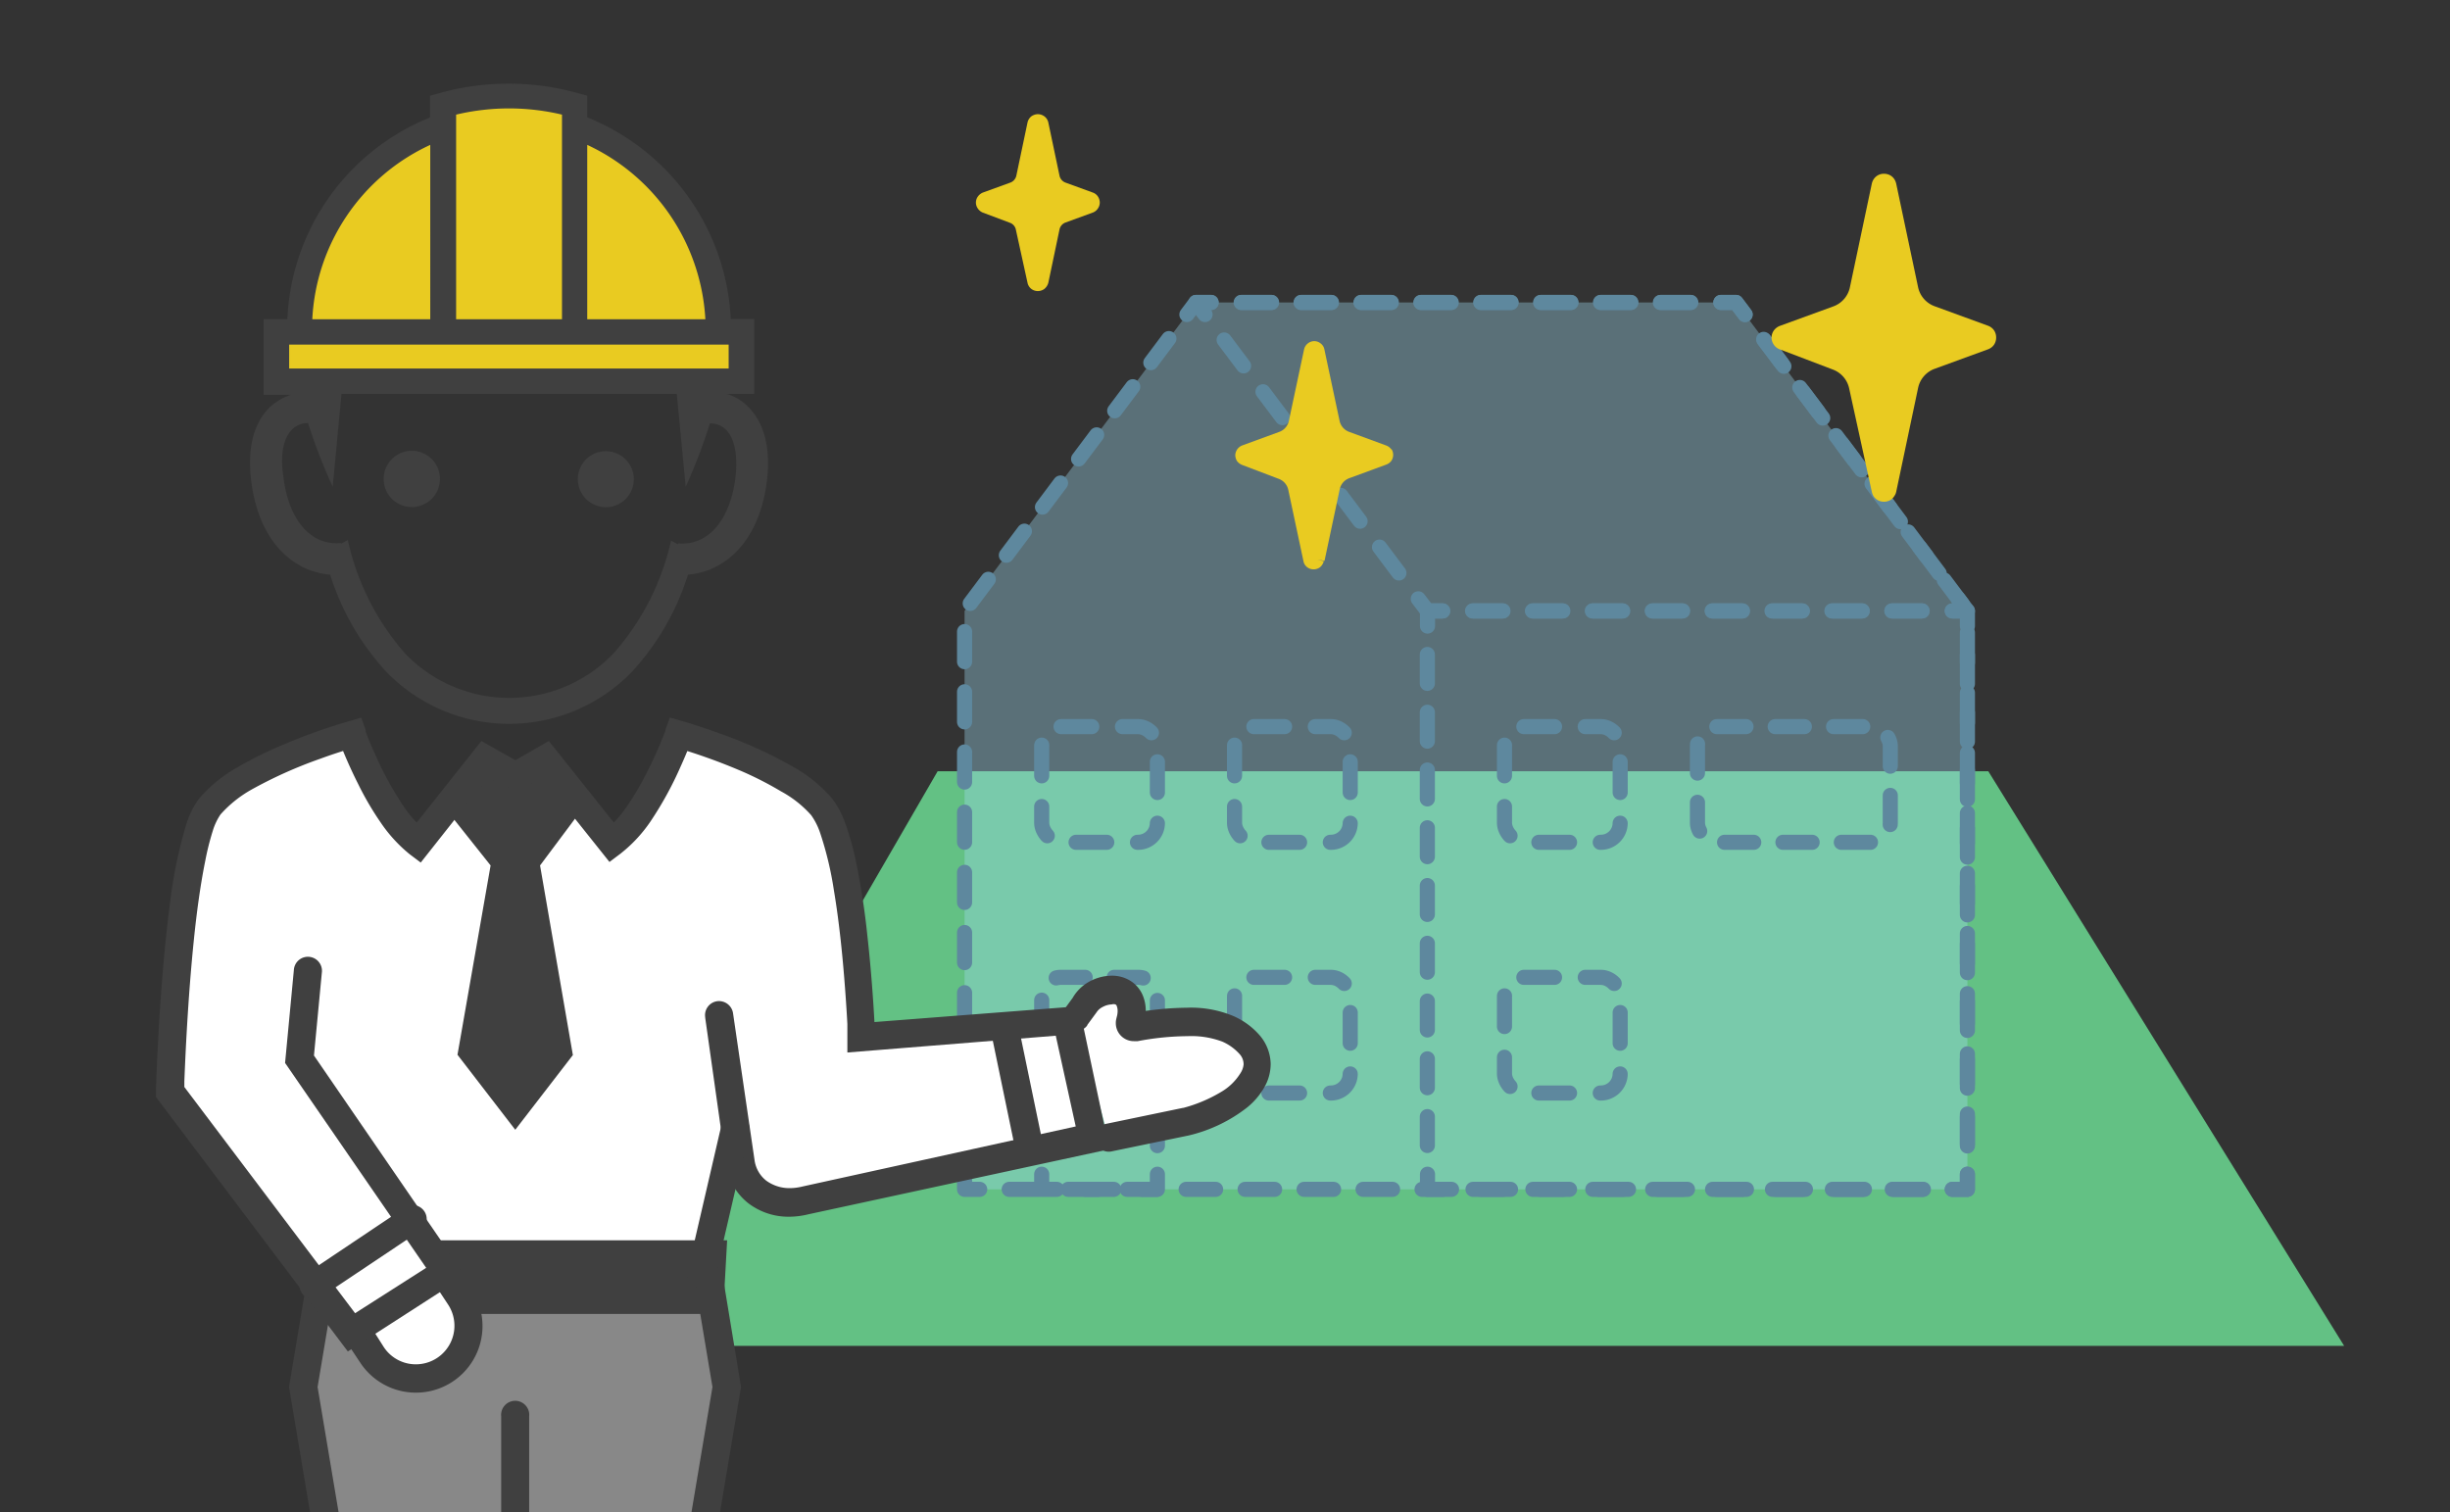 <svg id="レイヤー_1" data-name="レイヤー 1" xmlns="http://www.w3.org/2000/svg" viewBox="0 0 162 100"><rect x="0" y="0" width="162" height="100" fill="#333333" stroke="none"/><defs><style>.cls-1{fill:#63c184;}.cls-2{fill:#9ed9ef;opacity:0.37;}.cls-10,.cls-11,.cls-12,.cls-13,.cls-14,.cls-3,.cls-4,.cls-5,.cls-6,.cls-7,.cls-8,.cls-9{fill:none;stroke:#5e889e;stroke-linecap:round;stroke-linejoin:round;}.cls-4{stroke-dasharray:1.98 1.98;}.cls-5{stroke-dasharray:1.99 1.99;}.cls-6{stroke-dasharray:1.95 1.95;}.cls-7{stroke-dasharray:1.99 1.99;}.cls-8{stroke-dasharray:1.91 1.91;}.cls-9{stroke-dasharray:2.14 2.14;}.cls-10{stroke-dasharray:2.14 2.14;}.cls-11{stroke-dasharray:1.88 1.88;}.cls-12{stroke-dasharray:1.92 1.92;}.cls-13{stroke-dasharray:2.03 2.03;}.cls-14{stroke-dasharray:1.93 1.93;}.cls-15{fill:#e9cb21;}.cls-16{fill:#fff;}.cls-17{fill:#404040;}.cls-18{fill:#888;}</style></defs><polygon class="cls-1" points="155 89 40 89 62 51 131.47 51 155 89"/><polygon class="cls-2" points="124.99 33.6 117.34 23.4 114.79 20 79.08 20 63.78 40.4 63.78 78.65 68.88 78.65 76.53 78.65 94.39 78.65 130.09 78.65 130.09 40.4 124.99 33.6"/><g id="_027---Housing-" data-name="027---Housing-"><g id="Shape"><polyline class="cls-3" points="115.39 20.8 114.79 20 113.79 20"/><line class="cls-4" x1="111.8" y1="20" x2="81.07" y2="20"/><polyline class="cls-3" points="80.08 20 79.08 20 78.48 20.8"/><polyline class="cls-5" points="77.29 22.39 63.78 40.4 63.78 76.66"/><polyline class="cls-3" points="63.78 77.65 63.78 78.65 64.78 78.65"/><polyline class="cls-6" points="66.73 78.65 94.39 78.65 128.11 78.65"/><polyline class="cls-3" points="129.09 78.65 130.09 78.65 130.09 77.65"/><polyline class="cls-7" points="130.09 75.66 130.09 40.4 124.99 33.6 117.34 23.4 115.98 21.6"/></g><g id="Rectangle-path"><polyline class="cls-3" points="94.39 41.4 94.39 40.4 95.39 40.4"/><line class="cls-4" x1="97.37" y1="40.4" x2="128.1" y2="40.4"/><polyline class="cls-3" points="129.09 40.4 130.09 40.4 130.09 41.4"/><line class="cls-8" x1="130.09" y1="43.31" x2="130.09" y2="76.7"/><polyline class="cls-3" points="130.09 77.65 130.09 78.65 129.09 78.65"/><line class="cls-4" x1="127.1" y1="78.65" x2="96.38" y2="78.65"/><polyline class="cls-3" points="95.39 78.65 94.39 78.65 94.39 77.65"/><line class="cls-8" x1="94.38" y1="75.75" x2="94.38" y2="42.36"/></g><g id="Shape-2" data-name="Shape"><polyline class="cls-3" points="129.49 39.6 130.09 40.4 129.09 40.4"/><line class="cls-4" x1="127.1" y1="40.4" x2="96.38" y2="40.4"/><polyline class="cls-3" points="95.39 40.4 94.39 40.4 93.78 39.6"/><line class="cls-9" x1="92.5" y1="37.89" x2="80.32" y2="21.65"/><polyline class="cls-3" points="79.68 20.8 79.08 20 80.08 20"/><line class="cls-4" x1="82.07" y1="20" x2="112.79" y2="20"/><polyline class="cls-3" points="113.79 20 114.79 20 115.39 20.8"/><polyline class="cls-10" points="116.67 22.51 117.34 23.4 124.99 33.6 128.85 38.75"/></g><g id="Shape-3" data-name="Shape"><polyline class="cls-3" points="76.53 77.65 76.53 78.65 75.53 78.65"/><line class="cls-11" x1="73.65" y1="78.65" x2="70.82" y2="78.65"/><polyline class="cls-3" points="69.88 78.65 68.88 78.65 68.88 77.65"/><path class="cls-12" d="M68.88,75.74V65.9a1.27,1.27,0,0,1,1.28-1.27h5.1a1.27,1.27,0,0,1,1.27,1.27V76.69"/></g><g id="Rectangle-path-2" data-name="Rectangle-path"><rect class="cls-13" x="68.88" y="48.05" width="7.65" height="7.65" rx="1.28"/></g><g id="Rectangle-path-3" data-name="Rectangle-path"><rect class="cls-13" x="81.63" y="48.05" width="7.65" height="7.65" rx="1.28"/></g><g id="Rectangle-path-4" data-name="Rectangle-path"><rect class="cls-13" x="81.63" y="64.63" width="7.65" height="7.65" rx="1.28"/></g><g id="Rectangle-path-5" data-name="Rectangle-path"><rect class="cls-13" x="99.48" y="48.05" width="7.65" height="7.65" rx="1.28"/></g><g id="Rectangle-path-6" data-name="Rectangle-path"><rect class="cls-13" x="99.48" y="64.63" width="7.65" height="7.65" rx="1.28"/></g><g id="Rectangle-path-7" data-name="Rectangle-path"><rect class="cls-14" x="112.24" y="48.05" width="12.75" height="7.65" rx="1.28"/></g></g><path class="cls-15" d="M131.86,21.86a.82.82,0,0,0-.41-.32l-3.53-1.29A1.72,1.72,0,0,1,126.83,19l-1.45-6.86a.9.9,0,0,0-.11-.27.78.78,0,0,0-.31-.29.88.88,0,0,0-.38-.09.8.8,0,0,0-.7.38.9.9,0,0,0-.11.27L122.32,19a1.72,1.72,0,0,1-1.09,1.26l-3.54,1.29a.88.88,0,0,0-.41.32.81.81,0,0,0,0,.91.8.8,0,0,0,.4.32l3.52,1.34a1.72,1.72,0,0,1,1.07,1.24l1.5,6.85a1,1,0,0,0,.11.28.83.83,0,0,0,.31.28.86.86,0,0,0,.88-.07.82.82,0,0,0,.19-.22.72.72,0,0,0,.12-.27h0l1.45-6.88a1.72,1.72,0,0,1,1.09-1.26l3.53-1.29a.82.82,0,0,0,.41-.32.84.84,0,0,0,.13-.46A.84.84,0,0,0,131.86,21.86Z"/><path class="cls-15" d="M92,29.72a.74.74,0,0,0-.34-.26l-2.42-.89a1,1,0,0,1-.67-.77l-1-4.7a.64.64,0,0,0-.26-.4.64.64,0,0,0-.41-.14.66.66,0,0,0-.41.14.69.69,0,0,0-.26.4l-1,4.7a1,1,0,0,1-.67.77l-2.43.89a.72.72,0,0,0-.45.64.76.76,0,0,0,.11.38.77.77,0,0,0,.33.26l2.42.92a1,1,0,0,1,.65.76l1,4.7a.64.64,0,0,0,.26.4.69.69,0,0,0,.41.13.71.71,0,0,0,.41-.13.75.75,0,0,0,.26-.41L87.12,37l.46.09,1-4.71a1,1,0,0,1,.67-.77l2.42-.89h0a.74.74,0,0,0,.34-.26.71.71,0,0,0,0-.76Zm-5.33,7.2Z"/><polygon class="cls-15" points="67.94 8.11 67.94 8.11 67.94 8.11 67.94 8.11"/><path class="cls-15" d="M72.6,13a.68.68,0,0,0-.35-.27l-1.81-.66a.63.63,0,0,1-.38-.44l-.74-3.52a.69.69,0,0,0-.27-.42.75.75,0,0,0-.42-.14.78.78,0,0,0-.43.14.72.72,0,0,0-.26.42l-.74,3.52a.63.63,0,0,1-.38.44L65,12.73a.76.76,0,0,0-.35.28.69.69,0,0,0-.12.39.68.68,0,0,0,.12.38.73.73,0,0,0,.34.28l1.81.68a.61.61,0,0,1,.37.44l.77,3.51a.69.69,0,0,0,.26.42.72.72,0,0,0,.85,0,.79.79,0,0,0,.27-.42h0l.74-3.53a.63.63,0,0,1,.38-.44l1.81-.66a.7.7,0,0,0,.35-.28.69.69,0,0,0,.12-.39A.74.74,0,0,0,72.6,13Zm-4.34,5.46Z"/><path class="cls-16" d="M71.13,67.26l.6-.83a2.07,2.07,0,0,1,2.51-.82,1.62,1.62,0,0,1,.51,2,.28.28,0,0,0,.31.36c1.23-.23,4.42-.71,6.15.1,3.51,1.64,2.11,4.86-2.75,6.16l-5.15,1.07"/><path class="cls-17" d="M71.88,67.8l.63-.86,0,0a1,1,0,0,1,.4-.35,1.38,1.38,0,0,1,.61-.17.37.37,0,0,1,.23,0h0a.15.15,0,0,1,.09.1.88.88,0,0,1,.06.33,1.39,1.39,0,0,1-.07.44l.89.27-.88-.28a1.15,1.15,0,0,0-.06.37A1.19,1.19,0,0,0,75,68.85h.23a18.12,18.12,0,0,1,3.29-.33,5.83,5.83,0,0,1,2.3.36,3.31,3.31,0,0,1,1.14.82,1,1,0,0,1,.27.69A1.3,1.3,0,0,1,82,71a3.66,3.66,0,0,1-1.26,1.21,9.66,9.66,0,0,1-2.56,1.07l.24.89-.19-.91-5.15,1.07a.93.93,0,0,0,.37,1.82l5.18-1.07h0a10,10,0,0,0,3.84-1.85,4.74,4.74,0,0,0,1.12-1.31,3.12,3.12,0,0,0,.43-1.55,3,3,0,0,0-.68-1.85,4.87,4.87,0,0,0-1.81-1.34,7.26,7.26,0,0,0-3.08-.54,20.4,20.4,0,0,0-3.63.37l.17.91L74.92,67l.08.55V67h-.08l.08.55v.11l.49-.46A.71.71,0,0,0,75,67v.67l.49-.46-.47.45h.65a.67.67,0,0,0-.18-.45l-.47.45h0l.61.2a.64.64,0,0,0,0-.2H75l.61.2v0a3.19,3.19,0,0,0,.15-1,2.6,2.6,0,0,0-.23-1.11,2.07,2.07,0,0,0-.87-.94h0a2.3,2.3,0,0,0-1.14-.29,3.15,3.15,0,0,0-1.49.39A2.88,2.88,0,0,0,70.92,66l.81.45L71,65.89l-.6.82a.94.94,0,0,0,.2,1.3.93.93,0,0,0,1.3-.21Z"/><path class="cls-15" d="M48.92,25.38V22.17H47.56s.34-9.56-8.75-13.41h-.67V7.05s-.71-.65-4.49-.65-4.5.65-4.5.65V8.76h-.66c-9.09,3.85-8.76,13.41-8.76,13.41H18.38v3.21Z"/><path class="cls-17" d="M16.6,31.71c.49,4.18,2.85,6.1,5.23,6.29a17,17,0,0,0,3.71,6.42,11.3,11.3,0,0,0,16,.25l.25-.25A17,17,0,0,0,45.49,38c2.38-.19,4.74-2.11,5.23-6.29.37-3.24-.93-4.66-1.74-5.22a3.48,3.48,0,0,0-.91-.44h1.8V21.1H48.32A15.18,15.18,0,0,0,38.83,7.76V6.33l-.62-.17a17,17,0,0,0-9.16,0l-.62.17V7.77A15.09,15.09,0,0,0,19,21.11H17.43v5h1.81a3.19,3.19,0,0,0-.91.44C17.52,27.05,16.22,28.47,16.6,31.71ZM38.83,9.58a13.54,13.54,0,0,1,7.81,11.53H38.83Zm-8.67-2a15.14,15.14,0,0,1,7,0V21.11h-7Zm-1.71,2V21.11h-7.8A13.43,13.43,0,0,1,28.45,9.58ZM19.12,24.37V22.79H48.18v1.58Zm.4,3.86a1.44,1.44,0,0,1,.85-.25A36.71,36.71,0,0,0,22,32.19l.58-6.14H44.75l.59,6.14A36.83,36.83,0,0,0,46.94,28a1.45,1.45,0,0,1,.86.25c.72.49,1,1.67.84,3.24-.33,2.89-1.82,4.63-3.81,4.44V36l-.46-.25a16.75,16.75,0,0,1-3.84,7.5,9.55,9.55,0,0,1-13.71,0A16.75,16.75,0,0,1,23,35.71l-.46.25v-.05c-2,.19-3.48-1.55-3.81-4.44C18.49,29.9,18.8,28.72,19.52,28.23Z"/><path class="cls-17" d="M27.23,33.53a1.86,1.86,0,1,0-1.86-1.86A1.85,1.85,0,0,0,27.23,33.53Z"/><path class="cls-17" d="M40.06,29.84a1.85,1.85,0,1,1-1.85,1.84A1.84,1.84,0,0,1,40.06,29.84Z"/><polyline class="cls-18" points="24.68 119.32 20.05 91.72 21.32 84.15 46.81 84.15 48.08 91.72 43.45 119.32"/><path class="cls-17" d="M25.6,119.17,21,91.72l1.11-6.64H46l1.11,6.64-4.6,27.45a.93.93,0,1,0,1.83.3L49,91.72,47.6,83.23H20.53l-1.42,8.49,4.66,27.75a.93.93,0,1,0,1.83-.3Z"/><path class="cls-17" d="M33.14,93.66v25.66a.93.93,0,1,0,1.85,0V93.66a.93.93,0,1,0-1.85,0"/><path class="cls-16" d="M46.62,84.45l2-9.91.06,3.24a6.5,6.5,0,0,0,6,1.61L72.5,74.54l-1.6-7.3L56.57,69.32s-.09-13.19-2.26-16-9.44-4.82-9.44-4.82-1.91,5.29-4.4,7.19l-4.41-5.57-2,1.14-2-1.14-4.41,5.57c-2.49-1.9-4.4-7.19-4.4-7.19S16,50.6,13.82,53.36s-2.61,18.83-2.61,18.83L23.26,88.12l6.23-4Z"/><path class="cls-16" d="M23.55,88l1,1.58a3.48,3.48,0,0,0,5.81-3.82l-1-1.59"/><path class="cls-17" d="M22.77,88.53l1.05,1.58a4.4,4.4,0,0,0,7.36-4.84l-1.05-1.59a.93.93,0,0,0-1.55,1l1.05,1.59a2.55,2.55,0,0,1-2.13,3.95,2.53,2.53,0,0,1-2.13-1.15l-1-1.58a.93.93,0,1,0-1.56,1Z"/><polygon class="cls-17" points="48.08 82.02 47.81 86.89 30.73 86.89 28.37 82.02 48.08 82.02"/><polyline class="cls-17" points="29.45 53.47 32.44 57.23 30.25 69.75 34.07 74.71 37.88 69.77 35.71 57.23 38.52 53.47 36.06 50.16 34.08 51.3 32.07 50.16 29.45 53.47"/><path class="cls-17" d="M21.35,85.69l6.31-4.22a.93.93,0,1,0-1-1.54l-6.3,4.22a.93.93,0,1,0,1,1.54"/><path class="cls-17" d="M46.63,67.3,48,77a4,4,0,0,0,1.47,2.56,4.37,4.37,0,0,0,2.71.9,5.42,5.42,0,0,0,1.31-.17l-.24-.9.2.91L73.35,76l-2-9.46L56.87,67.66l.07.93.93,0s-.12-3.14-.51-6.64a48.93,48.93,0,0,0-.81-5.21,18.31,18.31,0,0,0-.63-2.21,6.05,6.05,0,0,0-.88-1.7,9.38,9.38,0,0,0-2.65-2.15,29.13,29.13,0,0,0-4.78-2.17c-1.43-.52-2.47-.82-2.48-.82l-.84-.24-.29.82,0,.05a27.89,27.89,0,0,1-1.35,3,17.55,17.55,0,0,1-1.28,2.12A7.27,7.27,0,0,1,39.91,55l.56.74.73-.58L36.29,49l-2.21,1.27L31.83,49l-4.9,6.18.73.58.56-.74a8,8,0,0,1-1.54-1.71,22.09,22.09,0,0,1-1.84-3.35c-.23-.5-.41-.93-.53-1.23s-.1-.27-.13-.35l0-.1v0l-.29-.82-.84.24a37.25,37.25,0,0,0-4,1.41,26.37,26.37,0,0,0-3.26,1.58,9.38,9.38,0,0,0-2.65,2.15,5.88,5.88,0,0,0-.89,1.9,30.47,30.47,0,0,0-1,4.92c-.75,5.61-.94,12.54-.94,12.55v.33L23,89.37l7.76-5-10-14.57.52-5.47a.93.93,0,1,0-1.85-.17l-.58,6.13,9.33,13.55-4.7,3L12,71.63l-.74.56.93,0s0-.24,0-.68c.06-1.55.23-5.46.62-9.27.19-1.9.45-3.78.76-5.3a17.56,17.56,0,0,1,.5-2,4,4,0,0,1,.51-1.08,7.93,7.93,0,0,1,2.13-1.69,29.36,29.36,0,0,1,4.48-2c.68-.25,1.27-.44,1.69-.57l.49-.16.13,0h0l-.25-.9-.88.32a30.5,30.5,0,0,0,1.32,3,19.72,19.72,0,0,0,1.46,2.5,9.68,9.68,0,0,0,1.94,2.13l.73.55,4.47-5.66,1.79,1,1.74-1L40.3,57l.73-.55A9.44,9.44,0,0,0,43,54.34a23.34,23.34,0,0,0,2-3.64c.48-1.06.76-1.83.77-1.84l-.88-.32-.25.9.07,0a38.68,38.68,0,0,1,4.12,1.47,22.38,22.38,0,0,1,2.81,1.42,7.32,7.32,0,0,1,2,1.58,4.52,4.52,0,0,1,.6,1.2,22.55,22.55,0,0,1,.9,3.77c.37,2.19.6,4.63.74,6.52.07.94.12,1.74.15,2.31,0,.28,0,.51,0,.66s0,.23,0,.23l0,1,13.78-1.11,1.32,6L53.07,78.46h0a3.59,3.59,0,0,1-.84.11,2.6,2.6,0,0,1-1.57-.5,2.09,2.09,0,0,1-.77-1.37L48.47,67a.94.94,0,0,0-1.06-.79.93.93,0,0,0-.78,1.06Z"/><path class="cls-17" d="M68.91,75.41l-1.45-7a.93.93,0,1,0-1.82.38l1.45,7a.93.93,0,0,0,1.1.72.94.94,0,0,0,.72-1.1"/><path class="cls-17" d="M47.72,74.33,45.48,84a.94.94,0,0,0,.7,1.12.93.93,0,0,0,1.11-.7l2.24-9.65a.93.93,0,0,0-1.81-.42"/></svg>